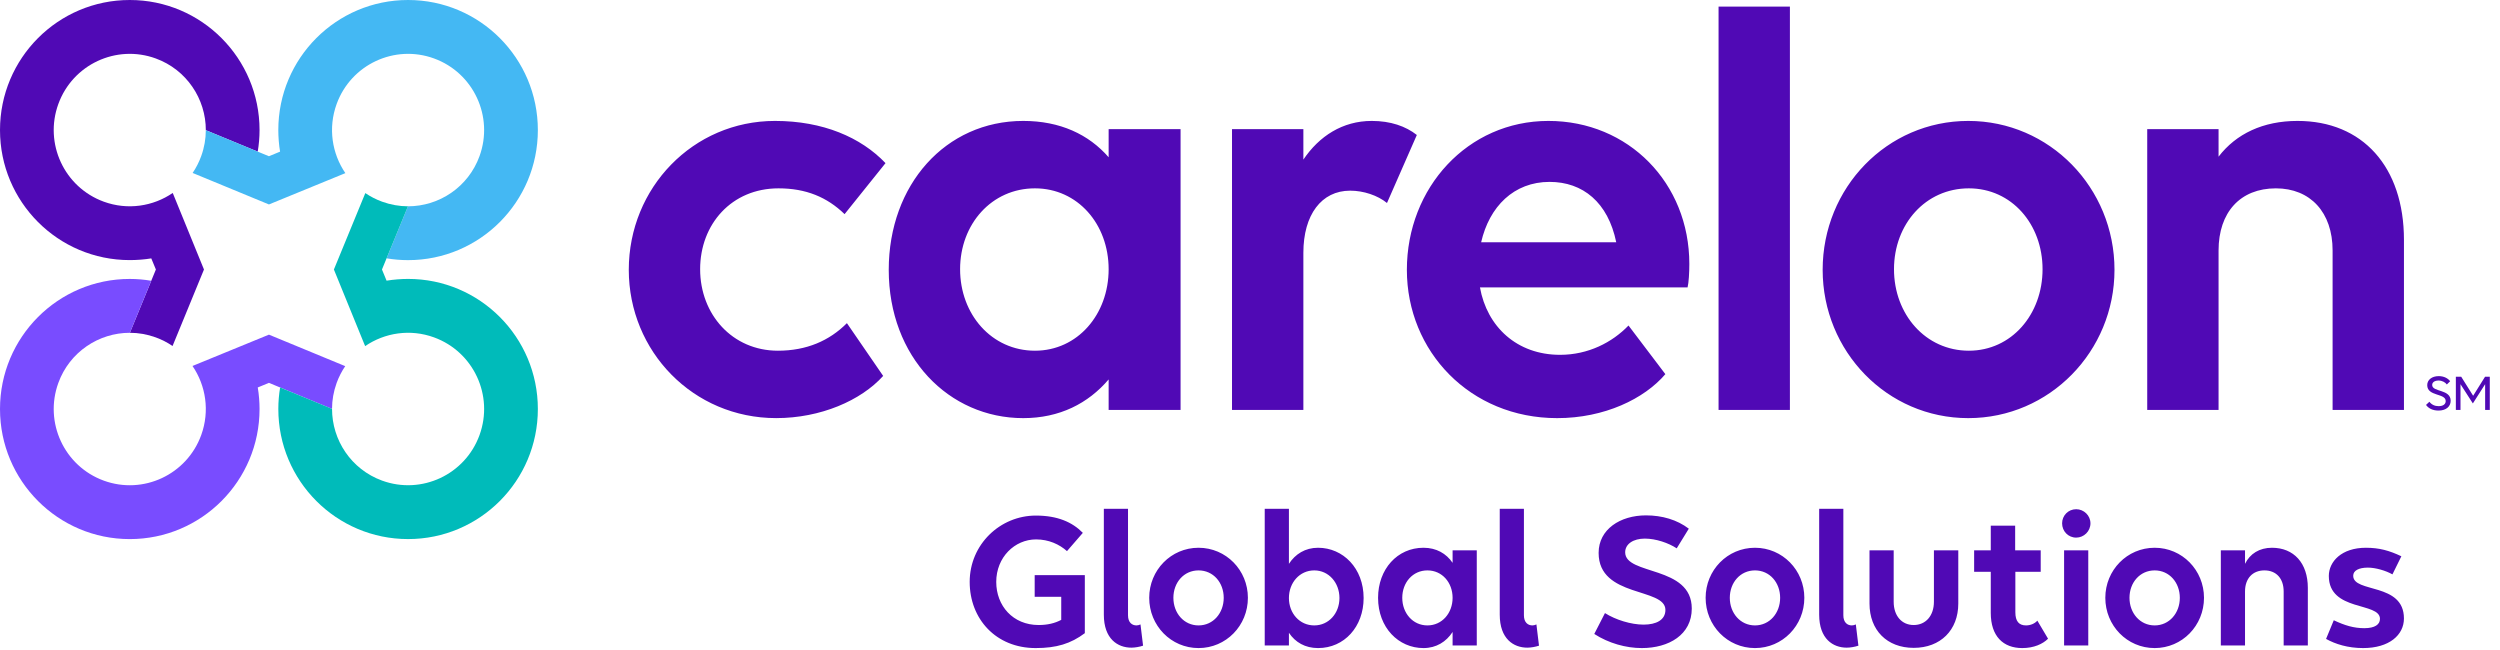 <svg width="127" height="33" viewBox="0 0 127 33" fill="none" xmlns="http://www.w3.org/2000/svg">
<path d="M124.299 19.531C124.223 19.423 124.063 19.331 123.882 19.331C123.68 19.331 123.555 19.42 123.555 19.557C123.555 19.928 124.494 19.76 124.494 20.359C124.494 20.657 124.252 20.857 123.877 20.857C123.562 20.857 123.358 20.733 123.242 20.57L123.413 20.409C123.526 20.557 123.688 20.633 123.88 20.633C124.11 20.633 124.242 20.533 124.242 20.375C124.242 19.965 123.303 20.146 123.303 19.565C123.303 19.294 123.541 19.107 123.89 19.107C124.153 19.107 124.365 19.223 124.467 19.368L124.299 19.531ZM125.621 20.494L126.245 19.517V20.825H126.481V19.139H126.24L125.636 20.105L125.03 19.139H124.757V20.825H124.993V19.517L125.621 20.494Z" fill="#5009B5"/>
<path d="M52.562 29.218H55.109V32.165C54.394 32.7 53.669 32.922 52.612 32.922C50.589 32.922 49.26 31.438 49.26 29.561C49.26 27.654 50.81 26.191 52.622 26.191C53.72 26.191 54.475 26.524 55.008 27.069L54.203 27.997C53.82 27.654 53.277 27.402 52.632 27.402C51.545 27.402 50.609 28.31 50.609 29.561C50.609 30.772 51.455 31.751 52.763 31.751C53.216 31.751 53.589 31.66 53.911 31.489V30.318H52.562V29.218ZM58.068 32.8C57.887 32.861 57.655 32.901 57.474 32.901C56.779 32.901 56.075 32.457 56.075 31.226V25.848H57.303V31.256C57.303 31.63 57.514 31.771 57.736 31.771C57.796 31.771 57.877 31.751 57.937 31.721L58.068 32.8ZM60.886 27.826C62.286 27.826 63.393 28.966 63.393 30.369C63.393 31.781 62.286 32.922 60.886 32.922C59.487 32.922 58.38 31.781 58.38 30.369C58.38 28.966 59.487 27.826 60.886 27.826ZM60.886 28.976C60.142 28.976 59.608 29.591 59.608 30.369C59.608 31.145 60.142 31.771 60.886 31.771C61.632 31.771 62.165 31.145 62.165 30.369C62.165 29.591 61.632 28.976 60.886 28.976ZM69.272 30.379C69.272 31.832 68.296 32.922 66.957 32.922C66.302 32.922 65.799 32.629 65.477 32.145V32.79H64.248V25.848H65.477V28.643C65.799 28.148 66.302 27.826 66.957 27.826C68.225 27.826 69.272 28.865 69.272 30.379ZM68.044 30.379C68.044 29.602 67.5 28.976 66.765 28.976C66.02 28.976 65.477 29.602 65.477 30.379C65.477 31.156 66.02 31.771 66.765 31.771C67.5 31.771 68.044 31.156 68.044 30.379ZM73.792 27.957H75.02V32.79H73.792V32.104C73.47 32.599 72.966 32.922 72.312 32.922C71.043 32.922 70.006 31.882 70.006 30.369C70.006 28.915 70.983 27.826 72.312 27.826C72.966 27.826 73.47 28.118 73.792 28.592V27.957ZM73.792 30.369C73.792 29.591 73.258 28.976 72.513 28.976C71.768 28.976 71.235 29.591 71.235 30.369C71.235 31.145 71.768 31.771 72.513 31.771C73.258 31.771 73.792 31.145 73.792 30.369ZM78.181 32.8C77.999 32.861 77.768 32.901 77.587 32.901C76.892 32.901 76.187 32.457 76.187 31.226V25.848H77.415V31.256C77.415 31.63 77.627 31.771 77.848 31.771C77.909 31.771 77.989 31.751 78.05 31.721L78.181 32.8ZM81.532 31.145C82.076 31.489 82.861 31.731 83.495 31.731C84.13 31.731 84.603 31.499 84.603 30.984C84.603 29.834 81.21 30.379 81.21 28.088C81.21 26.887 82.308 26.181 83.616 26.181C84.432 26.181 85.197 26.403 85.791 26.857L85.177 27.856C84.764 27.583 84.12 27.361 83.556 27.361C82.972 27.361 82.559 27.634 82.559 28.058C82.559 29.238 85.942 28.713 85.942 30.913C85.942 32.245 84.774 32.922 83.405 32.922C82.599 32.922 81.724 32.679 80.989 32.205L81.532 31.145ZM89.153 27.826C90.552 27.826 91.66 28.966 91.66 30.369C91.66 31.781 90.552 32.922 89.153 32.922C87.753 32.922 86.646 31.781 86.646 30.369C86.646 28.966 87.753 27.826 89.153 27.826ZM89.153 28.976C88.408 28.976 87.874 29.591 87.874 30.369C87.874 31.145 88.408 31.771 89.153 31.771C89.898 31.771 90.431 31.145 90.431 30.369C90.431 29.591 89.898 28.976 89.153 28.976ZM94.407 32.8C94.226 32.861 93.995 32.901 93.813 32.901C93.119 32.901 92.414 32.457 92.414 31.226V25.848H93.642V31.256C93.642 31.63 93.854 31.771 94.075 31.771C94.136 31.771 94.216 31.751 94.276 31.721L94.407 32.8ZM96.199 30.57C96.199 31.277 96.602 31.751 97.216 31.751C97.83 31.751 98.243 31.277 98.243 30.57V27.957H99.481V30.661C99.481 32.013 98.575 32.911 97.216 32.911C95.857 32.911 94.971 32.013 94.971 30.661V27.957H96.199V30.57ZM100.286 27.957H101.131V26.705H102.37V27.957H103.668V29.047H102.38V31.105C102.38 31.559 102.561 31.771 102.923 31.771C103.155 31.771 103.376 31.67 103.497 31.529L104.041 32.447C103.779 32.71 103.326 32.922 102.732 32.922C101.756 32.922 101.131 32.316 101.131 31.135V29.047H100.286V27.957ZM104.755 26.584C104.755 26.191 105.067 25.868 105.47 25.868C105.863 25.868 106.195 26.191 106.195 26.584C106.195 26.988 105.863 27.311 105.47 27.311C105.067 27.311 104.755 26.988 104.755 26.584ZM104.856 32.79V27.957H106.084V30.062V32.79L104.856 32.79ZM109.457 27.826C110.856 27.826 111.963 28.966 111.963 30.369C111.963 31.781 110.856 32.922 109.457 32.922C108.057 32.922 106.95 31.781 106.95 30.369C106.95 28.966 108.057 27.826 109.457 27.826ZM109.457 28.976C108.711 28.976 108.178 29.591 108.178 30.369C108.178 31.145 108.711 31.771 109.457 31.771C110.201 31.771 110.735 31.145 110.735 30.369C110.735 29.591 110.201 28.976 109.457 28.976ZM117.238 29.864V32.79H116.01V30.046C116.01 29.39 115.637 28.976 115.033 28.976C114.429 28.976 114.047 29.39 114.047 30.046V32.79H112.818V27.957H114.047V28.643C114.298 28.128 114.781 27.826 115.416 27.826C116.523 27.826 117.238 28.602 117.238 29.864ZM118.164 32.457L118.556 31.509C119.11 31.771 119.573 31.912 120.107 31.912C120.65 31.912 120.902 31.721 120.902 31.438C120.902 30.57 118.304 31.085 118.304 29.258C118.304 28.532 118.949 27.826 120.187 27.826C120.862 27.826 121.375 27.967 121.989 28.259L121.536 29.178C121.194 28.986 120.68 28.835 120.288 28.835C119.825 28.835 119.543 28.986 119.543 29.248C119.543 30.136 122.12 29.581 122.12 31.418C122.12 32.256 121.375 32.922 120.046 32.922C119.271 32.922 118.637 32.72 118.164 32.457Z" fill="#5009B5"/>
<path d="M39.548 9.568C37.171 9.568 35.567 11.384 35.567 13.677C35.567 15.97 37.201 17.816 39.518 17.816C40.974 17.816 42.132 17.31 43.023 16.416L44.865 19.097C43.736 20.347 41.687 21.24 39.429 21.24C35.21 21.24 31.942 17.846 31.942 13.707C31.942 9.538 35.21 6.143 39.369 6.143C41.805 6.143 43.736 6.977 44.984 8.287L42.905 10.878C42.014 10.014 40.944 9.568 39.548 9.568ZM56.319 19.275C55.279 20.496 53.823 21.241 51.981 21.241C48.208 21.241 45.148 18.144 45.148 13.707C45.148 9.389 48.03 6.143 51.981 6.143C53.853 6.143 55.309 6.828 56.319 7.989V6.56H59.973V20.824H56.319V19.275ZM56.319 13.677C56.319 11.384 54.744 9.568 52.576 9.568C50.377 9.568 48.773 11.384 48.773 13.677C48.773 15.97 50.377 17.816 52.576 17.816C54.744 17.816 56.319 15.97 56.319 13.677ZM66.211 20.824H62.586V6.56H66.211V8.108C67.013 6.917 68.201 6.143 69.687 6.143C70.638 6.143 71.41 6.411 71.975 6.857L70.459 10.312C69.984 9.925 69.271 9.686 68.588 9.686C67.132 9.686 66.211 10.908 66.211 12.843V20.824ZM71.469 13.707C71.469 9.538 74.558 6.143 78.658 6.143C82.728 6.143 85.818 9.299 85.818 13.409C85.818 13.856 85.788 14.362 85.729 14.6H75.182C75.539 16.595 77.054 18.025 79.252 18.025C80.678 18.025 81.897 17.399 82.728 16.536L84.6 19.007C83.531 20.258 81.51 21.241 79.104 21.241C74.677 21.241 71.469 17.846 71.469 13.707ZM75.242 12.307H82.105C81.689 10.282 80.411 9.24 78.718 9.24C76.905 9.24 75.658 10.491 75.242 12.307ZM87.303 0.336H90.927V20.824H87.303V11.146V0.336ZM92.591 13.707C92.591 9.538 95.859 6.143 99.988 6.143C104.118 6.143 107.416 9.538 107.416 13.707C107.416 17.846 104.118 21.241 99.988 21.241C95.859 21.241 92.591 17.846 92.591 13.707ZM103.762 13.677C103.762 11.384 102.187 9.568 100.018 9.568C97.82 9.568 96.215 11.384 96.215 13.677C96.215 15.97 97.82 17.816 100.018 17.816C102.187 17.816 103.762 15.97 103.762 13.677ZM112.703 20.824H109.079V6.56H112.703V7.959C113.594 6.798 114.961 6.143 116.714 6.143C120.011 6.143 122.121 8.466 122.121 12.188V20.824H118.496V12.724C118.496 10.788 117.367 9.568 115.615 9.568C113.802 9.568 112.703 10.788 112.703 12.724V20.824Z" fill="#5009B5"/>
<path d="M6.592 0C2.951 0 0 2.958 0 6.608C0 10.257 2.951 13.213 6.592 13.213C6.938 13.213 7.355 13.183 7.685 13.126L7.919 13.691L6.598 16.906C7.035 16.906 7.479 16.982 7.913 17.14C8.221 17.252 8.506 17.4 8.766 17.577L10.362 13.691L8.775 9.802C7.782 10.482 6.488 10.689 5.271 10.245C3.267 9.514 2.233 7.293 2.963 5.284C3.692 3.275 5.909 2.239 7.913 2.97C9.484 3.543 10.458 5.03 10.456 6.614L13.093 7.703C13.152 7.346 13.185 6.981 13.185 6.608C13.185 2.958 10.233 0 6.592 0Z" fill="#5009B5"/>
<path d="M20.73 0C17.09 0 14.138 2.958 14.138 6.608C14.138 6.954 14.17 7.372 14.228 7.703L13.662 7.937L10.455 6.614C10.455 7.052 10.379 7.497 10.221 7.932C10.109 8.24 9.962 8.526 9.786 8.786L13.662 10.386L17.544 8.795C16.865 7.8 16.658 6.503 17.101 5.284C17.831 3.275 20.047 2.239 22.051 2.97C24.056 3.701 25.089 5.923 24.36 7.932C23.788 9.506 22.304 10.482 20.724 10.48L19.638 13.123C19.993 13.183 20.358 13.215 20.73 13.215C24.371 13.215 27.323 10.257 27.323 6.608C27.323 2.958 24.371 0 20.73 0Z" fill="#44B8F3"/>
<path d="M13.662 17L9.779 18.591C10.458 19.586 10.664 20.883 10.222 22.102C9.492 24.112 7.276 25.148 5.271 24.416C3.267 23.685 2.233 21.463 2.963 19.454C3.534 17.88 5.019 16.904 6.598 16.906L7.685 14.263C7.329 14.203 6.965 14.17 6.592 14.17C2.951 14.17 0 17.129 0 20.778C0 24.428 2.951 27.386 6.592 27.386C10.233 27.386 13.185 24.428 13.185 20.778C13.185 20.432 13.155 20.033 13.094 19.683L13.662 19.449L16.867 20.772C16.868 20.335 16.943 19.89 17.101 19.454C17.213 19.146 17.361 18.86 17.537 18.6L13.662 17Z" fill="#794CFF"/>
<path d="M20.731 14.169C20.386 14.169 19.972 14.201 19.638 14.259L19.404 13.691L20.725 10.48C20.288 10.479 19.844 10.403 19.41 10.245C19.102 10.133 18.817 9.985 18.558 9.809L16.962 13.691L18.549 17.583C19.541 16.903 20.836 16.696 22.052 17.14C24.056 17.871 25.09 20.092 24.36 22.102C23.631 24.111 21.414 25.146 19.41 24.415C17.84 23.842 16.865 22.355 16.868 20.771L14.23 19.683C14.171 20.039 14.139 20.404 14.139 20.777C14.139 24.427 17.09 27.385 20.731 27.385C24.372 27.385 27.323 24.427 27.323 20.777C27.323 17.128 24.372 14.169 20.731 14.169Z" fill="#00BBBA"/>
</svg>
